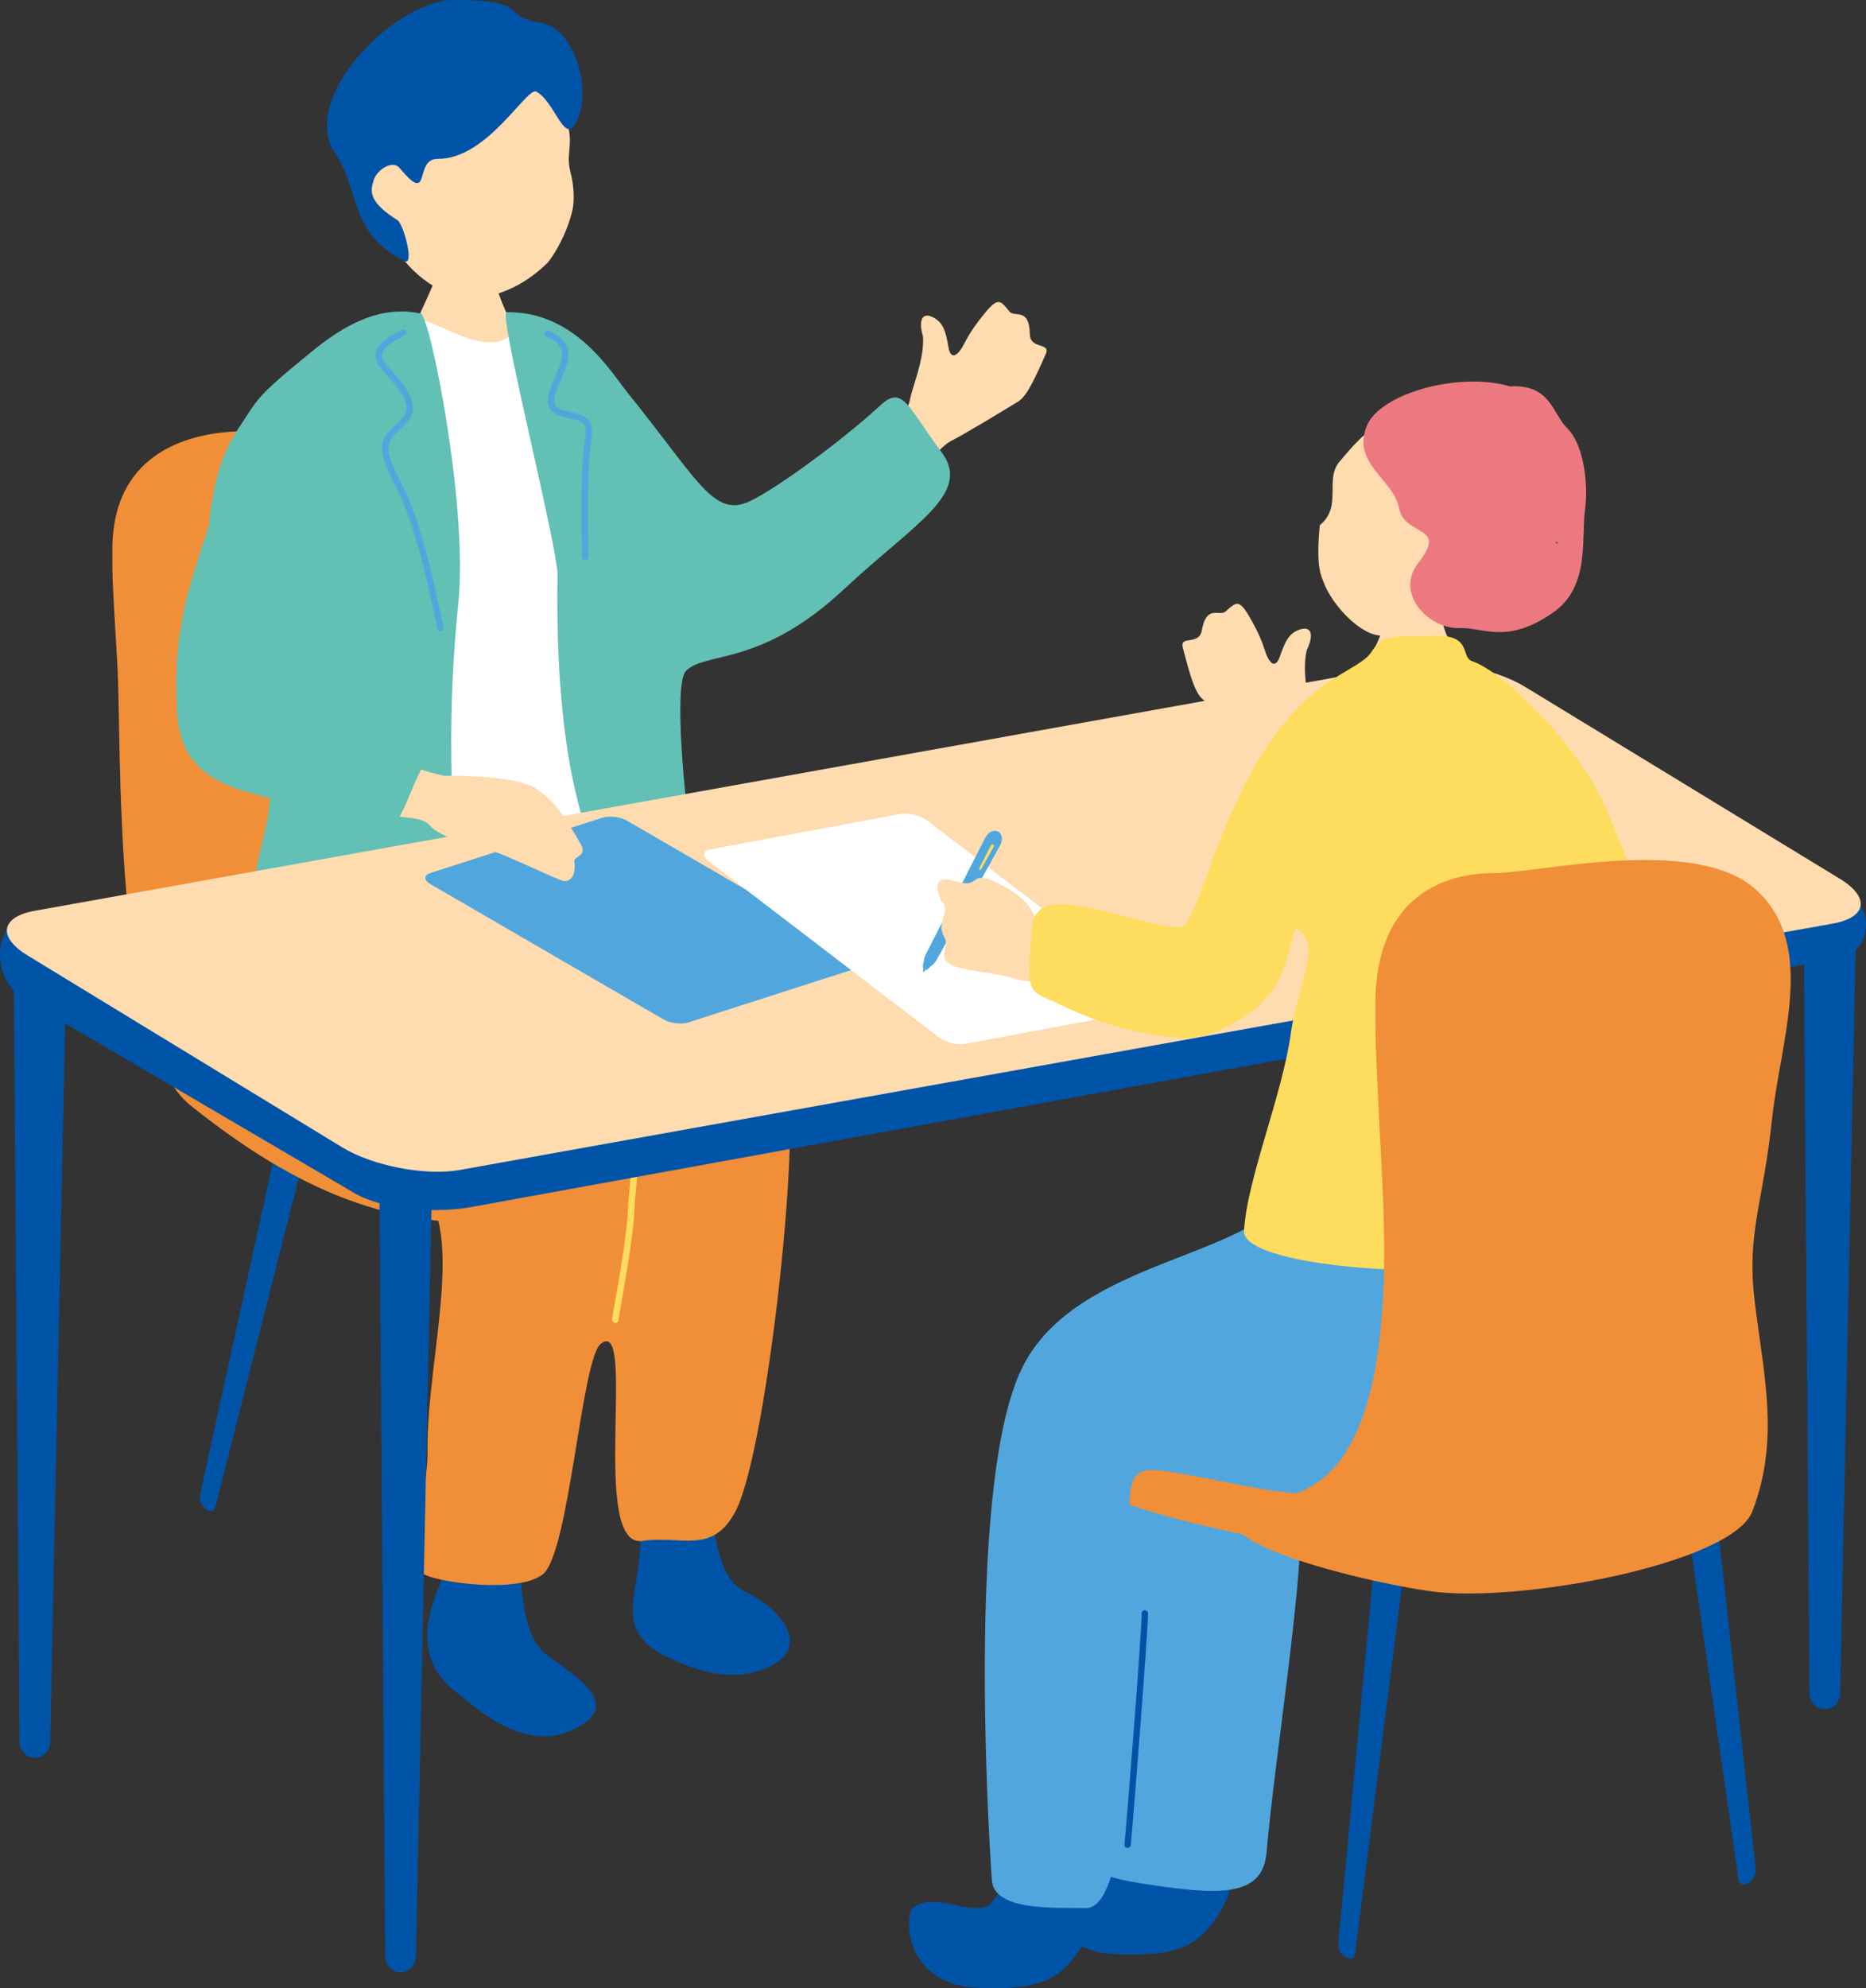 <?xml version="1.0" encoding="UTF-8"?><svg id="a" xmlns="http://www.w3.org/2000/svg" viewBox="0 0 229.36 244.25"><rect x="0" y="0" width="229.36" height="244.25" fill="#333333" stroke="none"/><defs><style>.b{fill:#0054a7;}.c{fill:#ed7980;}.d{fill:#fff;}.e{fill:#ffdbb0;}.f{fill:#fedc5e;}.g{fill:#f18e38;}.h{fill:#62c0b4;}.i{fill:#51a7dd;}</style></defs><g><path class="e" d="M107.93,62.76c3.85-3.03,7.33-7.75,8.9-8.55,1.57-.79,5.66-3.26,8.27-4.85,1.06-.65,1.89-2.37,3.43-5.84,.68-1.53-1.92-.52-1.95-2.49-.06-3.32-1.87-1.98-2.5-2.76-1.1-1.35-1.38-1.76-2.89,.03-1.51,1.79-2.26,3.1-2.75,4.06-.48,.96-1.53,2.21-1.86,.28-.33-1.93-.63-2.97-1.84-3.63-1.21-.67-1.95,.06-1.29,2.34,.19,2.82-1.35,6.24-1.62,7.84s-2.29,2.41-5.01,4.49c-2.72,2.08-2.75,12.12,1.11,9.09Z"/><path class="b" d="M24.57,183.69c-.12,.55,.2,1.31,.72,1.7h0c.52,.39,1.04,.28,1.18-.26l11.46-45.19c.41-1.6,0-3.5-.91-4.19h0c-.92-.69-1.96,.11-2.32,1.75l-10.13,46.2Z"/><path class="g" d="M13.81,67.53c0-12.41,10.16-14.56,16.44-14.56s28.1-4.3,36.46,1.91c8.37,6.2,3.29,16.47,2.09,25.54-1.2,9.07-3.49,12.37-2.39,19.81,1.2,8.11,31.69,27.99,27.81,36.11-1.33,2.78,4.3,9.18-18.38,12.4-18.42,2.62-31.64,3.73-52.45-12.96-9.63-7.72-8.38-44.14-8.98-54.41s-.6-9.55-.6-13.84Z"/><g><path class="b" d="M87.09,185.31c1.08,3.47,1.09,8.52,4.42,10.18,5.42,2.68,7.74,7.11,3,9.3-5.24,2.42-10.66-.38-12.52-1.25-4.87-2.26-4.5-5.38-3.8-9.21,.77-4.63,.49-6.63,.51-8.7,.04-3.26,7.66-4.38,8.38-.32Z"/><path class="b" d="M65.88,184.56c-.91,2.62-1.71,4.73-1.87,9.56,.4,4.25,1.01,7.59,3.19,9.17,4.5,3.26,9.27,6.33,3.16,9.23-6.11,2.9-12.14-3.01-14.07-4.46-5.04-3.77-4.15-8.68-2.42-12.91,2-5.13,1.09-7.7,1.35-12.09,.38-6.44,13.16-5.67,10.67,1.5Z"/><path class="g" d="M77.94,111.85c5.28,8.84,13.55,11,18.48,19.66,2.46,4.32-2.02,46.31-5.96,54.04-2.84,5.56-6.75,3.02-11.48,3.75-6.58,1.02-.63-27.79-5.13-24.22-2.41,1.92-3.86,25.75-7.14,28.33-2.99,2.35-12.87,1.04-14.67-.06-2-1.22,.58-11.03,.51-14.84-.24-12.03,5.78-30.22-2.68-33.9-8.58-3.74-13.08-7.64-17.11-17.85-3.07-7.78-1-14.08,3.9-21.5,2.63-3.73,24.77-6.71,35.02-5.13,7.93,1.22,5.73,10.09,6.25,11.73Z"/><path class="f" d="M75.44,162.47s.07,.03,.12,.04c.22,.05,.42-.07,.45-.28,.07-.45,.2-1.16,.35-2.04,.55-3.15,1.48-8.41,1.6-11.28,.03-.77,.11-1.66,.2-2.62,.32-3.61,.72-8.1-.93-11.22-2.14-4.03-8.42-5.62-11.8-6.48-.22-.05-.42,.06-.46,.26-.04,.2,.11,.4,.32,.46,3.24,.82,9.27,2.35,11.23,6.04,1.55,2.91,1.16,7.29,.85,10.8-.09,.97-.17,1.87-.2,2.65-.12,2.82-1.04,8.06-1.59,11.19-.16,.88-.28,1.6-.35,2.05-.03,.16,.07,.33,.22,.41Z"/></g><path class="e" d="M54.62,29.94c.3,0,4.19,.42,4.56,.39,.13,.67,1.8,4.86,2.1,5.7,1.49,4.22,4.66,9.61,5.02,10.03-4.42,3.82-16.67,5.22-19.47,1.57,.79-.39,6.59-12.6,6.97-14.21,.28-1.18,.81-3.05,.82-3.49Z"/><path class="d" d="M65.78,39.69c-3.67-1.52-1.14,2.97-6.6,2.29-2.55-.32-6.93-3.08-8.4-2.8-7,1.37-13.84,8.53-13.87,15.95-.39,.15,3.53,7.89,1.59,18.81,.14,.92,.72,29.56-.41,34.3-1.14,4.74,7.64,3.03,10.52,2.99,2.89-.04,23.92-2.87,27.06-3.11,3.14-.24,4.24-2.62,4.47-3.98,.94-5.64,.7-11.65-1.29-22.69-2.72-14.88-8.72-39.52-13.07-41.76Z"/><g><path class="h" d="M84.35,82.39c2.45-2.4,9.16-.43,19.44-10.05,8.61-8.05,15.77-11.73,11.92-16.82-4.09-5.41-4.7-8.3-7.46-5.76-5.17,4.76-13.83,10.99-16.55,12.01-4.14,1.56-6.18-3.17-14.51-13.46-2.05-2.53-6.43-10.07-14.91-9.96-1.07,.01,5.71,26.42,6.25,32.01-.5,30.3,6.29,37.33,7.93,41.2,2.68,3.73,7.19,8.73,9.72,8.6,1.24-.06,.78-2.71-.98-14.61-1.02-6.9-2.47-21.59-.86-23.16Z"/><path class="h" d="M51.71,38.52c-4.77-1.02-9.13,1.1-13.77,4.98-6.76,5.51-6.13,5.43-8.74,9.29-4.38,6.48-3.94,17.83-3.06,20.76,2.26,7.48,5.17,17.32,6.32,20.14,1.96,4.79-.53,9.07-1.15,14.55-.64,5.64-1.62,11.66-1.08,15.6,.66,4.82,25.65,3.42,25.75-6.57,.58-12.32-1.71-22.76,.36-43.23,1.21-11.99-3.5-35.29-4.63-35.53Z"/><path class="i" d="M54.14,77.53s.06,0,.09-.01c.21-.05,.34-.26,.28-.47-.07-.29-.18-.82-.33-1.52-.74-3.53-2.47-11.8-5-16.49-2.27-4.2-1.47-4.94-.15-6.15,.34-.31,.72-.66,1.08-1.1,1.71-2.06-.3-4.34-1.93-6.18-.28-.32-.56-.63-.81-.93-.35-.42-.48-.81-.41-1.18,.19-.93,1.66-1.71,2.54-2.17l.23-.12c.19-.1,.26-.34,.16-.53-.1-.19-.34-.26-.53-.16l-.22,.12c-1.07,.56-2.68,1.41-2.94,2.71-.12,.61,.07,1.22,.57,1.83,.26,.31,.54,.63,.82,.95,1.87,2.12,3.11,3.74,1.91,5.17-.33,.4-.68,.71-1.01,1.02-1.59,1.46-2.44,2.58,0,7.09,2.48,4.59,4.19,12.78,4.93,16.28,.15,.72,.26,1.26,.34,1.55,.04,.18,.2,.29,.38,.29Z"/><path class="i" d="M71.93,68.74c.21,0,.39-.17,.39-.39,0-.33,0-.87-.02-1.54-.05-3.19-.14-9.84,.36-12.51,.56-2.97-.88-3.3-2.41-3.65-.38-.09-.78-.18-1.2-.32-.44-.15-.72-.35-.84-.62-.3-.66,.21-1.84,.8-3.21,.12-.28,.24-.56,.36-.86,1.17-2.82,.2-3.97-1.86-5-.19-.1-.43-.02-.52,.17-.1,.19-.02,.43,.17,.52,1.81,.9,2.45,1.7,1.49,4.01-.12,.29-.24,.57-.36,.85-.69,1.6-1.23,2.86-.79,3.83,.22,.48,.64,.82,1.3,1.04,.44,.15,.87,.25,1.27,.34,1.54,.35,2.24,.51,1.82,2.75-.52,2.75-.42,9.45-.38,12.67,0,.67,.02,1.2,.02,1.53,0,.21,.17,.39,.39,.39Z"/></g><g><path class="e" d="M48.94,31.06c3.05,4.2,7.07,5.92,10.17,5.48,3.1-.44,5.84-1.96,8.22-4.28,1.83-2.33,2.98-5.64,3.13-7.02,.14-1.26,.01-2.73-.34-4.09-.81-3.18,1.21-3.41-1.78-9.65-.91-1.89-2.07-6.09-10.49-5.41-7.41,.6-21.94,12.24-8.91,24.97Z"/><path class="b" d="M65.96,11.28c2.16,1.21,3.3,6.02,4.59,4.16,2.49-3.58,.27-12.11-4.23-12.68C61.69,2.16,65.29-.08,55.67,0c-7.02,.06-19.09,12.06-14.46,18.87,3.06,4.51,1.69,9.81,8.51,13.21,1.27,.63-.13-4.61-.88-5.04-3.66-2.32-3.31-3.61-2.9-4.92,.4-1.31,2.34-2.48,3.15-1.51,4.02,4.82,1.73-1.12,4.69-1.09,6.21,.07,11.08-9.11,12.19-8.24Z"/></g></g><g><path class="b" d="M51.13,240.3c-.02,1.12-.88,2.01-1.9,2h0c-1.03,0-1.87-.91-1.88-2.03l-.71-94.02c-.02-3.33,1.44-6.1,3.26-6.09h0c1.83,.01,3.25,2.8,3.18,6.13l-1.96,94Z"/><path class="b" d="M6.18,213.94c-.02,1.12-.88,2.01-1.9,2h0c-1.03,0-1.87-.91-1.88-2.03l-.71-94.02c-.02-3.33,1.44-6.1,3.26-6.09h0c1.83,.01,3.25,2.8,3.18,6.13l-1.96,94Z"/><path class="b" d="M226.19,207.98c-.02,1.12-.88,2.01-1.9,2h0c-1.03,0-1.87-.91-1.88-2.03l-.71-94.02c-.02-3.33,1.44-6.1,3.26-6.09h0c1.83,.01,3.25,2.8,3.18,6.13l-1.96,94Z"/><g><path class="b" d="M228.03,110.66c1.94,1.24,2.17,6.28-2.12,7.06l-167.92,30.55c-4.29,.79-11.05,.48-14.83-1.94L3.09,122.84c-4.39-2.47-4.29-10.29,1.57-10.88l167.85-29.09c4.29-.79,10.89,.55,14.67,2.98l40.86,24.8Z"/><path class="e" d="M226.15,107.96c3.73,2.27,3.34,4.74-.86,5.5l-168.78,30.27c-4.2,.75-10.68-.49-14.41-2.76L3.41,117.39c-3.73-2.27-3.34-4.74,.86-5.5l168.78-30.27c4.2-.75,10.68,.49,14.41,2.76l38.69,23.58Z"/></g></g><path class="i" d="M84.58,125.61c-.85,.27-2.22,.1-3.05-.39l-28.63-16.61c-.83-.48-.82-1.1,.02-1.37l21.13-6.79c.85-.27,2.22-.1,3.05,.39l28.63,16.61c.83,.48,.82,1.1-.02,1.37l-21.13,6.79Z"/><g><path class="e" d="M54.82,95.3c1.61-.03,8.67,.02,11.02,1.55,2.34,1.53,3.6,3.42,5.59,6.95,.75,1.34-.93,1.43-.84,2.02,.27,1.68-.51,2.76-1.6,2.33-1.99-.78-7.57-3.46-8.54-3.61-1.71-.26-6.61-1.85-7.51-3.03-.8-1.03-2.43-.99-4.91-1.32-6.14-1.68-2.66-6.79,2.72-5.95,2.2,.7,3.69,1.07,4.08,1.07Z"/><path class="h" d="M21.75,87.07c-.34-6.67,.37-11.82,2.81-19.06,3.31-9.81,4.38-16.89,8.54-19.81,7.47-5.23,11.17,18.28,8.22,22.28-1.49,2.02-6.86,11.75-2.39,14.33,5.66,3.27,14.53,6.78,13.3,9.02-1.36,1.77-2.36,5.95-4,7.79-1.58,1.76-10.63-2.44-17.4-4.2-7.67-1.99-8.87-6.16-9.09-10.34Z"/></g><path class="d" d="M118.58,128.24c-.94,.17-2.38-.2-3.2-.83l-28.26-21.61c-.82-.63-.73-1.29,.21-1.46l23.45-4.36c.94-.17,2.38,.2,3.2,.83l28.26,21.61c.82,.63,.73,1.29-.21,1.46l-23.45,4.36Z"/><g><path class="b" d="M164.49,238.85c-.05,.56,.36,1.27,.92,1.6h0c.56,.32,1.07,.15,1.14-.4l5.9-46.24c.21-1.64-.42-3.47-1.42-4.05h0c-.99-.58-1.93,.34-2.09,2.01l-4.45,47.09Z"/><path class="b" d="M215.82,229.64c.06,.59-.35,1.34-.93,1.68h0c-.58,.35-1.11,.17-1.2-.4l-6.94-48.2c-.25-1.71,.38-3.64,1.41-4.26h0c1.03-.62,2.02,.33,2.21,2.07l5.44,49.1Z"/><g><path class="b" d="M138.46,229.3c-2.14,1.58-6.77-1.11-9.26,.91-1.23,1-1.12,9.51,7.97,9.86,7.67,.3,10.3-1,12.86-5.33,1.74-2.95,1.83-5.44,.69-7.66-3.23-4.66-8.7-2.69-12.26,2.21Z"/><path class="i" d="M140.87,175.59c-3.45,2.95-5.21,31.07-6.08,41.99-.87,10.91-3.63,12.38,5.73,13.83,9.36,1.45,14.69,1.7,15.16-3.85,.93-11.19,4.68-33.76,4.23-43.01-.45-9.25-11.83-15.11-19.03-8.95Z"/></g><path class="g" d="M170.29,191.63c-11.78-1.8-41.24-6.82-39.73-12.78,1.51-5.96,21.59-16.55,38.67-14.29,12.96,1.72,37.35,4.43,42.62,11.72,5.27,7.29-17.98,18.94-41.56,15.34Z"/><path class="e" d="M170.83,73.08c.37,0,5.27,.35,5.74,.31,.19,.79,.79,3.68,1.26,4.65,.47,.96,3.85,6.49,4.32,6.97-5.41,4.65-12.98,4.03-16.62-.18,.98-.48,3.97-5.7,4.39-7.6,.31-1.4,.91-3.62,.91-4.14Z"/><g><path class="e" d="M182.45,70.18c3.15-6.44,4.31-15.24-3.69-18.56-8-3.33-12.42,3.22-14.05,5.02-1.99,2.2,.37,5.56-2.49,7.88-.49,5.2,.13,6.16,.62,7.36,.71,1.72,2.91,4.7,5.49,5.86,2.06,.92,5.43,.14,7.39-.76,1.85-.85,3.15-1.86,4.26-2.92,.53-.02,1.11,.1,2.09-.58,.45-.31,1.39-1.54,1.46-2.23,.09-.87-.79-1.17-1.08-1.05Z"/><path class="c" d="M174.29,69.21c-2.82,3.59,1.18,8.09,5.16,7.95,2.89-.1,5.76,2.04,11.41-1.88,4.6-3.18,3.48-8.96,3.96-12.6,.48-3.64-.3-8.25-2.17-10.06s-2.01-5.44-7.04-5.15c-6.24-1.86-15.98,.86-17.6,4.83-1.91,4.67,3.26,6.54,3.96,10.13,.7,3.59,6.13,1.94,2.32,6.79Zm16.96-2.68c.1,.08,.21,.16,.32,.24l-.36-.09,.04-.16Z"/></g><g><path class="b" d="M121.71,233.96c-2.14,1.58-6.95-1.64-9.44,.38-1.23,1-1.12,9.51,7.97,9.86,7.67,.3,10.3-1,12.86-5.33,1.74-2.95,1.83-5.44,.69-7.66-3.23-4.66-8.52-2.16-12.08,2.74Z"/><g><path class="i" d="M197.86,143.28c1.18,1.45,7.5,17.91,1.92,27.91-7.09,12.7-23.97,11.7-34.96,12.36-8.08,.49-15.22-2.07-22.38-2.91-5.25-.62-3.05,4.24-3.58,14.57-.12,2.25,1.22,39.39-5.43,39.2-3.53-.1-11.26,.45-11.52-3.44-.6-8.9-2.86-49.51,3.71-62.9,6.62-13.51,28.6-13.41,32.84-21.94,2.78-5.6,39.4-2.83,39.4-2.83Z"/><path class="b" d="M138.6,227.02s-.03,0-.04,0c-.21-.02-.37-.21-.35-.42,.39-3.95,2.12-26.17,2.12-28.39,0-.21,.17-.39,.39-.39s.39,.17,.39,.39c0,2.38-1.8,25.14-2.12,28.46-.02,.2-.19,.35-.39,.35Z"/></g></g><path class="e" d="M162.61,101.91c-3.31-3.61-5.97-8.84-7.4-9.88-1.42-1.04-5.06-4.14-7.38-6.13-.94-.81-1.48-2.65-2.44-6.32-.42-1.62,1.98-.2,2.33-2.14,.59-3.26,2.16-1.65,2.92-2.32,1.3-1.16,1.64-1.51,2.84,.49,1.2,2.01,1.73,3.43,2.05,4.45,.32,1.02,1.15,2.43,1.79,.58,.64-1.85,1.11-2.83,2.4-3.29,1.3-.46,1.92,.37,.9,2.52-.65,2.75,.32,6.38,.33,8,0,1.62,1.87,2.75,4.22,5.24,2.35,2.49,.75,12.4-2.57,8.79Z"/><path class="f" d="M145.53,114.02c1.77-3.13,2.86-6.67,3.84-9.27,1.65-4.36,3.67-8.96,6.09-12.67,6-9.18,11.53-9.56,13.11-11.99,1.25-1.93,2.04-1.95,6.77-1.95,5.95-.49,4,2.56,5.64,3.1,3.87,1.28,13.15,10.48,16.33,17.9,7.35,17.15,7.95,24.19,4.59,25.6-2.71,1.14-4.59-.23-4.06,4.94,.53,5.17,3.49,19.46,2.21,21.01-6.56,7.9-47.46,6.18-47.14,.53,.35-6.36,4.7-16.64,5.76-24.32,.75-5.47,3.8-10.81,.93-12.71-1.47-.97-.24,10.9-10.13,10.55-3.74-.13-6.58-8.78-3.93-10.73Z"/><path class="g" d="M169.05,123.42c0-13.77,9.01-16.16,14.57-16.16s24.9-4.77,32.31,2.12c7.42,6.89,2.91,18.27,1.85,28.34-1.06,10.06-3.09,13.73-2.12,21.98,1.06,9,3.18,16.95-.26,25.96-2.46,6.43-28.87,11.39-39.73,9.8s-35.41-8.12-17.74-11.65c15.01-3,12.18-33.64,11.65-45.02-.53-11.39-.53-10.59-.53-15.36Z"/><g><g><rect class="i" x="113.54" y="118.77" width=".22" height=".61" transform="translate(161.12 276.68) rotate(-153.1)"/><path class="i" d="M113.61,118.03c-.24,.48-.24,.97,.01,1.1,.25,.13,.65-.16,.89-.64,.24-.48,.24-.97-.01-1.1s-.65,.16-.89,.64Z"/><path class="i" d="M113.8,117.21c-.34,.66-.33,1.36,.03,1.54,.35,.19,.94-.19,1.3-.84l7.81-14.08c.36-.65,.24-1.4-.27-1.67-.51-.27-1.2,.05-1.54,.71l-7.32,14.34Z"/><path class="f" d="M120.41,106.57c-.06,.12-.06,.25,0,.29,.07,.04,.18-.04,.24-.16l1.47-2.64c.07-.12,.04-.26-.05-.31-.1-.05-.23,0-.29,.13l-1.37,2.69Z"/></g><path class="e" d="M124.59,120.18c1.19,.48,3.8,.44,5.24,.55,1.16-1.27,2.62-4.81,2.05-5.35-.75-.72-4.44-1.85-4.59-2.39-.64-2.3-2.75-3.48-4.53-4.44-2.81-1.5-2.72-.19-3.7-.05-1.09,.15-2.62-.86-3.42-.35-.67,.42-.37,1.53-.02,2.38,.16,.38,.79,.54,.41,1.88-.12,.43-.61,1.49-.02,2.61,.41,.77,.26,1.02,.13,1.69-.2,1.05-.1,1.19,.71,1.76,.81,.57,3.45,.84,5.69,1.24,.79,.14,1.46,.28,2.06,.48Z"/><path class="f" d="M126.6,117.2c.42-2.91-.56-6.37,4.2-6.1,4.76,.27,13,3.4,14.37,2.7,4.41-2.25,5.86-6.53,7.31-5.72,2.46,1.38,4.67,5.51,4.74,7.04,.05,1.03,.09,5.65-2.3,8.21-1.42,1.53-5.9,4.41-9.83,4.15-8.31-.54-13.62-3.62-16.21-4.71-2.6-1.09-2.45-1.85-2.29-5.58Z"/></g></g></svg>